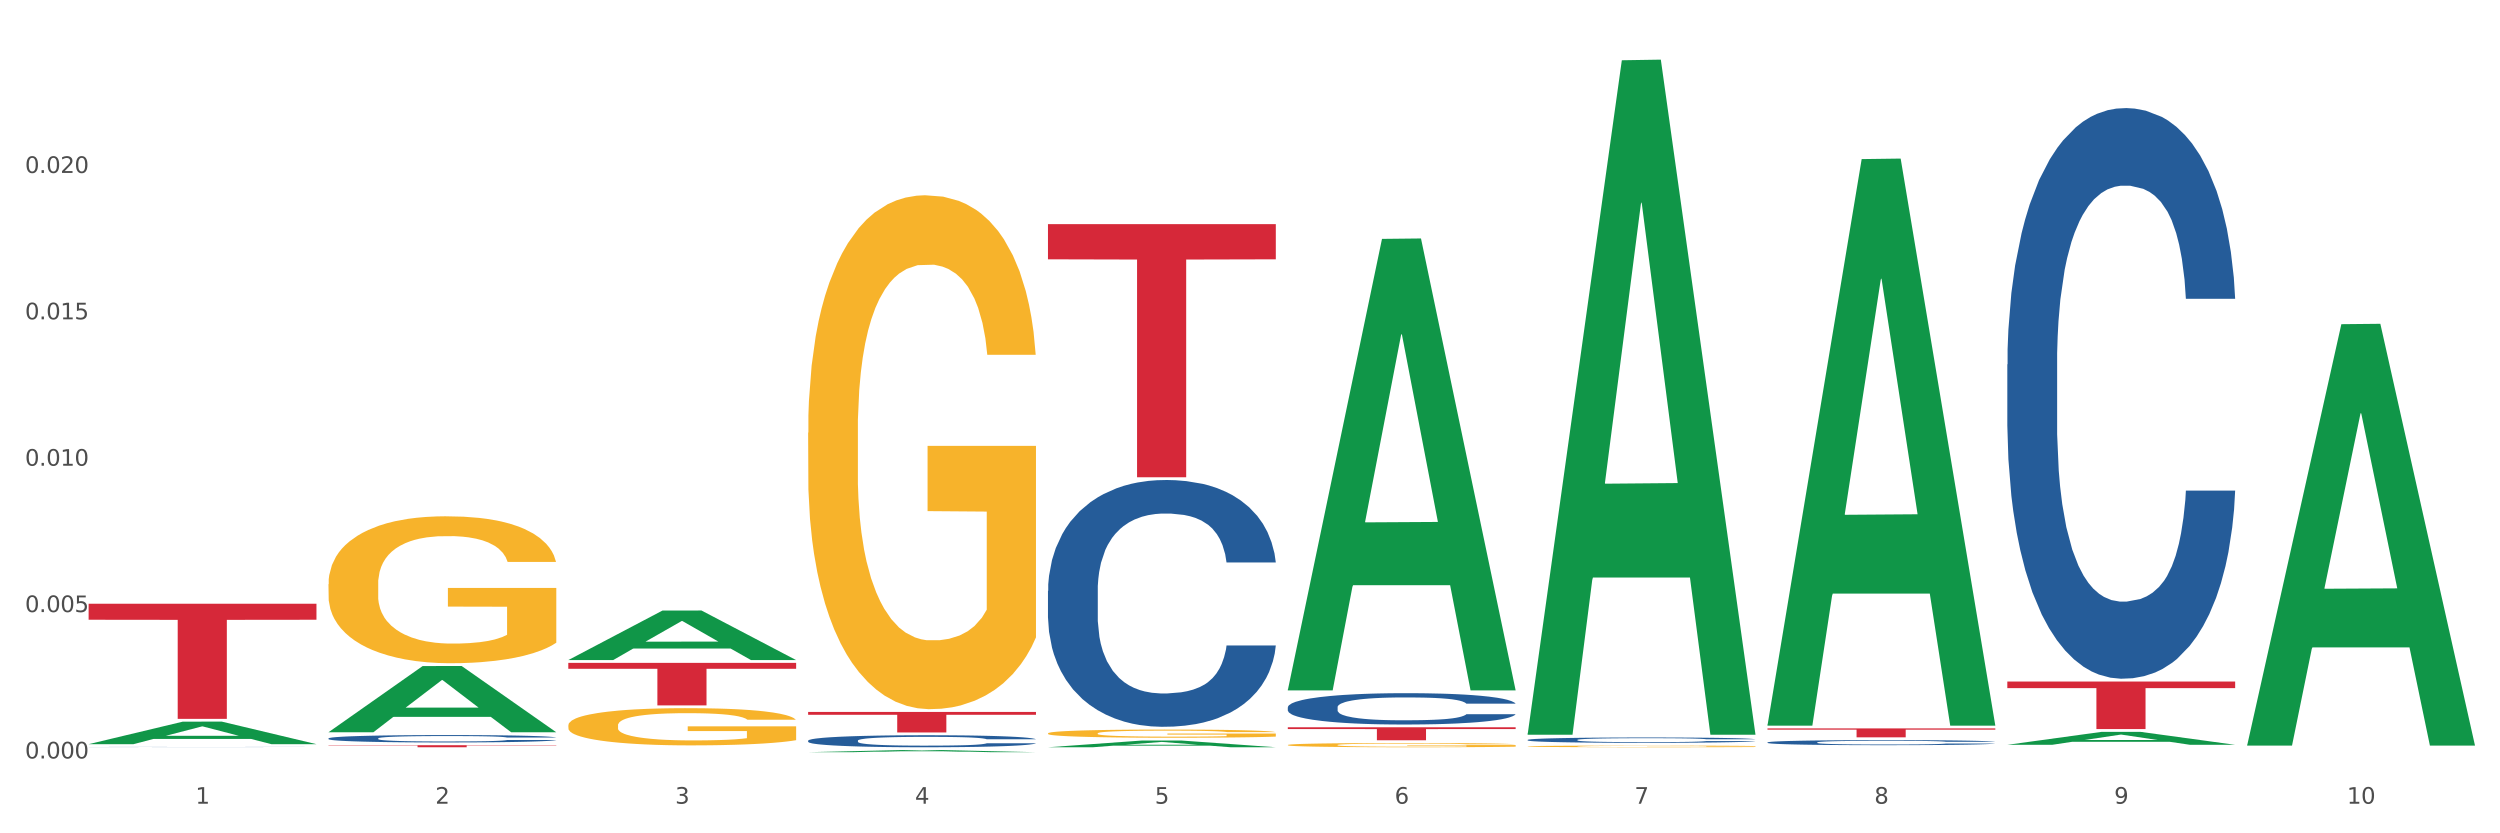 <?xml version="1.0" encoding="utf-8" standalone="no"?>
<!DOCTYPE svg PUBLIC "-//W3C//DTD SVG 1.1//EN"
  "http://www.w3.org/Graphics/SVG/1.1/DTD/svg11.dtd">
<svg xmlns:xlink="http://www.w3.org/1999/xlink" width="1080pt" height="360pt" viewBox="0 0 1080 360" xmlns="http://www.w3.org/2000/svg" version="1.1">
 <rect x="0" y="0" width="1080" height="360" fill="#333333" stroke="none"/>
 <defs>
  <style type="text/css">*{stroke-linejoin: round; stroke-linecap: butt}</style>
 </defs>
 <g id="figure_1">
  <g id="patch_1">
   <path d="M 0 360 
L 1080 360 
L 1080 0 
L 0 0 
z
" style="fill: #ffffff; stroke: #ffffff; stroke-linejoin: miter"/>
  </g>
  <g id="axes_1">
   <g id="matplotlib.axis_1">
    <g id="xtick_1">
     <g id="text_1">
      <!-- 1 -->
      <g style="fill: #4d4d4d" transform="translate(84.444 347.204) scale(0.096 -0.096)">
       <defs>
        <path id="DejaVuSans-31" d="M 794 531 
L 1825 531 
L 1825 4091 
L 703 3866 
L 703 4441 
L 1819 4666 
L 2450 4666 
L 2450 531 
L 3481 531 
L 3481 0 
L 794 0 
L 794 531 
z
" transform="scale(0.016)"/>
       </defs>
       <use xlink:href="#DejaVuSans-31"/>
      </g>
     </g>
    </g>
    <g id="xtick_2">
     <g id="text_2">
      <!-- 2 -->
      <g style="fill: #4d4d4d" transform="translate(188.053 347.204) scale(0.096 -0.096)">
       <defs>
        <path id="DejaVuSans-32" d="M 1228 531 
L 3431 531 
L 3431 0 
L 469 0 
L 469 531 
Q 828 903 1448 1529 
Q 2069 2156 2228 2338 
Q 2531 2678 2651 2914 
Q 2772 3150 2772 3378 
Q 2772 3750 2511 3984 
Q 2250 4219 1831 4219 
Q 1534 4219 1204 4116 
Q 875 4013 500 3803 
L 500 4441 
Q 881 4594 1212 4672 
Q 1544 4750 1819 4750 
Q 2544 4750 2975 4387 
Q 3406 4025 3406 3419 
Q 3406 3131 3298 2873 
Q 3191 2616 2906 2266 
Q 2828 2175 2409 1742 
Q 1991 1309 1228 531 
z
" transform="scale(0.016)"/>
       </defs>
       <use xlink:href="#DejaVuSans-32"/>
      </g>
     </g>
    </g>
    <g id="xtick_3">
     <g id="text_3">
      <!-- 3 -->
      <g style="fill: #4d4d4d" transform="translate(291.663 347.204) scale(0.096 -0.096)">
       <defs>
        <path id="DejaVuSans-33" d="M 2597 2516 
Q 3050 2419 3304 2112 
Q 3559 1806 3559 1356 
Q 3559 666 3084 287 
Q 2609 -91 1734 -91 
Q 1441 -91 1130 -33 
Q 819 25 488 141 
L 488 750 
Q 750 597 1062 519 
Q 1375 441 1716 441 
Q 2309 441 2620 675 
Q 2931 909 2931 1356 
Q 2931 1769 2642 2001 
Q 2353 2234 1838 2234 
L 1294 2234 
L 1294 2753 
L 1863 2753 
Q 2328 2753 2575 2939 
Q 2822 3125 2822 3475 
Q 2822 3834 2567 4026 
Q 2313 4219 1838 4219 
Q 1578 4219 1281 4162 
Q 984 4106 628 3988 
L 628 4550 
Q 988 4650 1302 4700 
Q 1616 4750 1894 4750 
Q 2613 4750 3031 4423 
Q 3450 4097 3450 3541 
Q 3450 3153 3228 2886 
Q 3006 2619 2597 2516 
z
" transform="scale(0.016)"/>
       </defs>
       <use xlink:href="#DejaVuSans-33"/>
      </g>
     </g>
    </g>
    <g id="xtick_4">
     <g id="text_4">
      <!-- 4 -->
      <g style="fill: #4d4d4d" transform="translate(395.273 347.204) scale(0.096 -0.096)">
       <defs>
        <path id="DejaVuSans-34" d="M 2419 4116 
L 825 1625 
L 2419 1625 
L 2419 4116 
z
M 2253 4666 
L 3047 4666 
L 3047 1625 
L 3713 1625 
L 3713 1100 
L 3047 1100 
L 3047 0 
L 2419 0 
L 2419 1100 
L 313 1100 
L 313 1709 
L 2253 4666 
z
" transform="scale(0.016)"/>
       </defs>
       <use xlink:href="#DejaVuSans-34"/>
      </g>
     </g>
    </g>
    <g id="xtick_5">
     <g id="text_5">
      <!-- 5 -->
      <g style="fill: #4d4d4d" transform="translate(498.883 347.204) scale(0.096 -0.096)">
       <defs>
        <path id="DejaVuSans-35" d="M 691 4666 
L 3169 4666 
L 3169 4134 
L 1269 4134 
L 1269 2991 
Q 1406 3038 1543 3061 
Q 1681 3084 1819 3084 
Q 2600 3084 3056 2656 
Q 3513 2228 3513 1497 
Q 3513 744 3044 326 
Q 2575 -91 1722 -91 
Q 1428 -91 1123 -41 
Q 819 9 494 109 
L 494 744 
Q 775 591 1075 516 
Q 1375 441 1709 441 
Q 2250 441 2565 725 
Q 2881 1009 2881 1497 
Q 2881 1984 2565 2268 
Q 2250 2553 1709 2553 
Q 1456 2553 1204 2497 
Q 953 2441 691 2322 
L 691 4666 
z
" transform="scale(0.016)"/>
       </defs>
       <use xlink:href="#DejaVuSans-35"/>
      </g>
     </g>
    </g>
    <g id="xtick_6">
     <g id="text_6">
      <!-- 6 -->
      <g style="fill: #4d4d4d" transform="translate(602.492 347.204) scale(0.096 -0.096)">
       <defs>
        <path id="DejaVuSans-36" d="M 2113 2584 
Q 1688 2584 1439 2293 
Q 1191 2003 1191 1497 
Q 1191 994 1439 701 
Q 1688 409 2113 409 
Q 2538 409 2786 701 
Q 3034 994 3034 1497 
Q 3034 2003 2786 2293 
Q 2538 2584 2113 2584 
z
M 3366 4563 
L 3366 3988 
Q 3128 4100 2886 4159 
Q 2644 4219 2406 4219 
Q 1781 4219 1451 3797 
Q 1122 3375 1075 2522 
Q 1259 2794 1537 2939 
Q 1816 3084 2150 3084 
Q 2853 3084 3261 2657 
Q 3669 2231 3669 1497 
Q 3669 778 3244 343 
Q 2819 -91 2113 -91 
Q 1303 -91 875 529 
Q 447 1150 447 2328 
Q 447 3434 972 4092 
Q 1497 4750 2381 4750 
Q 2619 4750 2861 4703 
Q 3103 4656 3366 4563 
z
" transform="scale(0.016)"/>
       </defs>
       <use xlink:href="#DejaVuSans-36"/>
      </g>
     </g>
    </g>
    <g id="xtick_7">
     <g id="text_7">
      <!-- 7 -->
      <g style="fill: #4d4d4d" transform="translate(706.102 347.204) scale(0.096 -0.096)">
       <defs>
        <path id="DejaVuSans-37" d="M 525 4666 
L 3525 4666 
L 3525 4397 
L 1831 0 
L 1172 0 
L 2766 4134 
L 525 4134 
L 525 4666 
z
" transform="scale(0.016)"/>
       </defs>
       <use xlink:href="#DejaVuSans-37"/>
      </g>
     </g>
    </g>
    <g id="xtick_8">
     <g id="text_8">
      <!-- 8 -->
      <g style="fill: #4d4d4d" transform="translate(809.712 347.204) scale(0.096 -0.096)">
       <defs>
        <path id="DejaVuSans-38" d="M 2034 2216 
Q 1584 2216 1326 1975 
Q 1069 1734 1069 1313 
Q 1069 891 1326 650 
Q 1584 409 2034 409 
Q 2484 409 2743 651 
Q 3003 894 3003 1313 
Q 3003 1734 2745 1975 
Q 2488 2216 2034 2216 
z
M 1403 2484 
Q 997 2584 770 2862 
Q 544 3141 544 3541 
Q 544 4100 942 4425 
Q 1341 4750 2034 4750 
Q 2731 4750 3128 4425 
Q 3525 4100 3525 3541 
Q 3525 3141 3298 2862 
Q 3072 2584 2669 2484 
Q 3125 2378 3379 2068 
Q 3634 1759 3634 1313 
Q 3634 634 3220 271 
Q 2806 -91 2034 -91 
Q 1263 -91 848 271 
Q 434 634 434 1313 
Q 434 1759 690 2068 
Q 947 2378 1403 2484 
z
M 1172 3481 
Q 1172 3119 1398 2916 
Q 1625 2713 2034 2713 
Q 2441 2713 2670 2916 
Q 2900 3119 2900 3481 
Q 2900 3844 2670 4047 
Q 2441 4250 2034 4250 
Q 1625 4250 1398 4047 
Q 1172 3844 1172 3481 
z
" transform="scale(0.016)"/>
       </defs>
       <use xlink:href="#DejaVuSans-38"/>
      </g>
     </g>
    </g>
    <g id="xtick_9">
     <g id="text_9">
      <!-- 9 -->
      <g style="fill: #4d4d4d" transform="translate(913.322 347.204) scale(0.096 -0.096)">
       <defs>
        <path id="DejaVuSans-39" d="M 703 97 
L 703 672 
Q 941 559 1184 500 
Q 1428 441 1663 441 
Q 2288 441 2617 861 
Q 2947 1281 2994 2138 
Q 2813 1869 2534 1725 
Q 2256 1581 1919 1581 
Q 1219 1581 811 2004 
Q 403 2428 403 3163 
Q 403 3881 828 4315 
Q 1253 4750 1959 4750 
Q 2769 4750 3195 4129 
Q 3622 3509 3622 2328 
Q 3622 1225 3098 567 
Q 2575 -91 1691 -91 
Q 1453 -91 1209 -44 
Q 966 3 703 97 
z
M 1959 2075 
Q 2384 2075 2632 2365 
Q 2881 2656 2881 3163 
Q 2881 3666 2632 3958 
Q 2384 4250 1959 4250 
Q 1534 4250 1286 3958 
Q 1038 3666 1038 3163 
Q 1038 2656 1286 2365 
Q 1534 2075 1959 2075 
z
" transform="scale(0.016)"/>
       </defs>
       <use xlink:href="#DejaVuSans-39"/>
      </g>
     </g>
    </g>
    <g id="xtick_10">
     <g id="text_10">
      <!-- 10 -->
      <g style="fill: #4d4d4d" transform="translate(1013.877 347.204) scale(0.096 -0.096)">
       <defs>
        <path id="DejaVuSans-30" d="M 2034 4250 
Q 1547 4250 1301 3770 
Q 1056 3291 1056 2328 
Q 1056 1369 1301 889 
Q 1547 409 2034 409 
Q 2525 409 2770 889 
Q 3016 1369 3016 2328 
Q 3016 3291 2770 3770 
Q 2525 4250 2034 4250 
z
M 2034 4750 
Q 2819 4750 3233 4129 
Q 3647 3509 3647 2328 
Q 3647 1150 3233 529 
Q 2819 -91 2034 -91 
Q 1250 -91 836 529 
Q 422 1150 422 2328 
Q 422 3509 836 4129 
Q 1250 4750 2034 4750 
z
" transform="scale(0.016)"/>
       </defs>
       <use xlink:href="#DejaVuSans-31"/>
       <use xlink:href="#DejaVuSans-30" transform="translate(63.623 0)"/>
      </g>
     </g>
    </g>
    <g id="xtick_11"/>
    <g id="xtick_12"/>
    <g id="xtick_13"/>
    <g id="xtick_14"/>
    <g id="xtick_15"/>
    <g id="xtick_16"/>
    <g id="xtick_17"/>
    <g id="xtick_18"/>
    <g id="xtick_19"/>
   </g>
   <g id="matplotlib.axis_2">
    <g id="ytick_1">
     <g id="text_11">
      <!-- 0.000 -->
      <g style="fill: #4d4d4d" transform="translate(10.8 327.658) scale(0.096 -0.096)">
       <defs>
        <path id="DejaVuSans-2e" d="M 684 794 
L 1344 794 
L 1344 0 
L 684 0 
L 684 794 
z
" transform="scale(0.016)"/>
       </defs>
       <use xlink:href="#DejaVuSans-30"/>
       <use xlink:href="#DejaVuSans-2e" transform="translate(63.623 0)"/>
       <use xlink:href="#DejaVuSans-30" transform="translate(95.41 0)"/>
       <use xlink:href="#DejaVuSans-30" transform="translate(159.033 0)"/>
       <use xlink:href="#DejaVuSans-30" transform="translate(222.656 0)"/>
      </g>
     </g>
    </g>
    <g id="ytick_2">
     <g id="text_12">
      <!-- 0.005 -->
      <g style="fill: #4d4d4d" transform="translate(10.8 264.423) scale(0.096 -0.096)">
       <use xlink:href="#DejaVuSans-30"/>
       <use xlink:href="#DejaVuSans-2e" transform="translate(63.623 0)"/>
       <use xlink:href="#DejaVuSans-30" transform="translate(95.41 0)"/>
       <use xlink:href="#DejaVuSans-30" transform="translate(159.033 0)"/>
       <use xlink:href="#DejaVuSans-35" transform="translate(222.656 0)"/>
      </g>
     </g>
    </g>
    <g id="ytick_3">
     <g id="text_13">
      <!-- 0.010 -->
      <g style="fill: #4d4d4d" transform="translate(10.8 201.188) scale(0.096 -0.096)">
       <use xlink:href="#DejaVuSans-30"/>
       <use xlink:href="#DejaVuSans-2e" transform="translate(63.623 0)"/>
       <use xlink:href="#DejaVuSans-30" transform="translate(95.41 0)"/>
       <use xlink:href="#DejaVuSans-31" transform="translate(159.033 0)"/>
       <use xlink:href="#DejaVuSans-30" transform="translate(222.656 0)"/>
      </g>
     </g>
    </g>
    <g id="ytick_4">
     <g id="text_14">
      <!-- 0.015 -->
      <g style="fill: #4d4d4d" transform="translate(10.8 137.953) scale(0.096 -0.096)">
       <use xlink:href="#DejaVuSans-30"/>
       <use xlink:href="#DejaVuSans-2e" transform="translate(63.623 0)"/>
       <use xlink:href="#DejaVuSans-30" transform="translate(95.41 0)"/>
       <use xlink:href="#DejaVuSans-31" transform="translate(159.033 0)"/>
       <use xlink:href="#DejaVuSans-35" transform="translate(222.656 0)"/>
      </g>
     </g>
    </g>
    <g id="ytick_5">
     <g id="text_15">
      <!-- 0.020 -->
      <g style="fill: #4d4d4d" transform="translate(10.8 74.718) scale(0.096 -0.096)">
       <use xlink:href="#DejaVuSans-30"/>
       <use xlink:href="#DejaVuSans-2e" transform="translate(63.623 0)"/>
       <use xlink:href="#DejaVuSans-30" transform="translate(95.41 0)"/>
       <use xlink:href="#DejaVuSans-32" transform="translate(159.033 0)"/>
       <use xlink:href="#DejaVuSans-30" transform="translate(222.656 0)"/>
      </g>
     </g>
    </g>
    <g id="ytick_6"/>
    <g id="ytick_7"/>
    <g id="ytick_8"/>
    <g id="ytick_9"/>
    <g id="ytick_10"/>
   </g>
   <g id="PolyCollection_1">
    <path d="M 38.283 321.465 
L 38.384 321.456 
L 78.974 311.75 
L 95.818 311.741 
L 136.712 321.483 
L 117.229 321.483 
L 108.401 319.215 
L 66.493 319.215 
L 66.188 319.251 
L 57.664 321.483 
L 38.283 321.483 
L 38.283 321.465 
L 71.769 317.861 
L 103.125 317.852 
L 87.599 313.818 
L 87.396 313.799 
L 87.193 313.827 
L 71.668 317.852 
L 71.769 317.861 
L 38.283 321.465 
z
" clip-path="url(#p738b606f5e)" style="fill: #109648"/>
    <path d="M 556.332 321.832 
L 556.448 321.83 
L 556.448 321.77 
L 556.68 321.718 
L 557.842 321.593 
L 559.586 321.489 
L 560.864 321.434 
L 562.142 321.388 
L 563.653 321.343 
L 565.512 321.296 
L 568.882 321.228 
L 570.974 321.192 
L 573.531 321.156 
L 578.179 321.102 
L 581.549 321.072 
L 585.035 321.047 
L 590.73 321.017 
L 594.448 321.003 
L 598.4 320.993 
L 603.164 320.986 
L 606.767 320.985 
L 614.669 320.99 
L 621.409 321.005 
L 624.663 321.017 
L 628.846 321.037 
L 631.054 321.05 
L 634.657 321.077 
L 638.375 321.112 
L 640.932 321.142 
L 644.767 321.199 
L 647.672 321.256 
L 650.345 321.326 
L 651.74 321.375 
L 652.785 321.42 
L 653.715 321.472 
L 654.645 321.554 
L 633.727 321.554 
L 632.914 321.495 
L 631.635 321.44 
L 629.776 321.387 
L 628.149 321.353 
L 625.36 321.311 
L 622.803 321.284 
L 620.131 321.264 
L 616.877 321.248 
L 614.32 321.239 
L 610.718 321.233 
L 603.629 321.234 
L 598.864 321.248 
L 595.61 321.264 
L 593.519 321.279 
L 591.659 321.296 
L 589.568 321.32 
L 587.127 321.355 
L 585.384 321.387 
L 583.641 321.427 
L 582.246 321.467 
L 580.968 321.514 
L 579.922 321.564 
L 579.109 321.616 
L 578.412 321.68 
L 577.83 321.785 
L 577.83 322.014 
L 578.063 322.066 
L 578.644 322.135 
L 579.341 322.187 
L 580.503 322.249 
L 581.549 322.291 
L 583.525 322.351 
L 585.733 322.401 
L 587.476 322.433 
L 589.219 322.46 
L 592.24 322.497 
L 595.61 322.527 
L 598.516 322.545 
L 602.467 322.562 
L 605.14 322.569 
L 607.464 322.572 
L 613.158 322.572 
L 617.225 322.567 
L 621.758 322.555 
L 625.244 322.54 
L 628.149 322.522 
L 631.403 322.492 
L 633.495 322.463 
L 633.495 322.113 
L 607.929 322.112 
L 607.929 321.879 
L 654.761 321.879 
L 654.761 322.562 
L 652.785 322.597 
L 650.577 322.629 
L 648.253 322.657 
L 644.767 322.692 
L 640.583 322.726 
L 636.865 322.749 
L 632.914 322.77 
L 628.265 322.788 
L 622.222 322.805 
L 618.504 322.811 
L 613.855 322.816 
L 608.394 322.818 
L 603.629 322.815 
L 598.981 322.806 
L 594.1 322.791 
L 589.335 322.77 
L 585.733 322.748 
L 582.13 322.721 
L 578.295 322.686 
L 575.274 322.652 
L 572.95 322.622 
L 570.393 322.584 
L 567.604 322.533 
L 565.512 322.488 
L 563.653 322.441 
L 561.677 322.381 
L 560.283 322.329 
L 558.888 322.264 
L 558.075 322.215 
L 557.145 322.14 
L 556.448 322.035 
L 556.332 321.832 
z
" clip-path="url(#p738b606f5e)" style="fill: #f7b32b"/>
    <path d="M 659.941 322.427 
L 660.058 322.427 
L 660.058 322.403 
L 660.29 322.383 
L 661.452 322.333 
L 663.195 322.293 
L 664.474 322.271 
L 665.752 322.253 
L 667.263 322.235 
L 669.122 322.217 
L 672.492 322.19 
L 674.584 322.176 
L 677.14 322.162 
L 681.789 322.141 
L 685.159 322.129 
L 688.645 322.119 
L 694.339 322.107 
L 698.058 322.102 
L 702.009 322.098 
L 706.774 322.095 
L 710.376 322.095 
L 718.279 322.097 
L 725.019 322.102 
L 728.273 322.107 
L 732.456 322.115 
L 734.664 322.12 
L 738.267 322.131 
L 741.985 322.145 
L 744.542 322.156 
L 748.377 322.179 
L 751.282 322.201 
L 753.955 322.229 
L 755.349 322.248 
L 756.395 322.266 
L 757.325 322.286 
L 758.255 322.318 
L 737.337 322.318 
L 736.523 322.295 
L 735.245 322.273 
L 733.386 322.252 
L 731.759 322.239 
L 728.97 322.223 
L 726.413 322.212 
L 723.74 322.204 
L 720.487 322.198 
L 717.93 322.195 
L 714.327 322.192 
L 707.239 322.193 
L 702.474 322.198 
L 699.22 322.204 
L 697.128 322.21 
L 695.269 322.217 
L 693.177 322.226 
L 690.737 322.24 
L 688.994 322.252 
L 687.251 322.268 
L 685.856 322.284 
L 684.578 322.302 
L 683.532 322.322 
L 682.719 322.343 
L 682.021 322.367 
L 681.44 322.409 
L 681.44 322.499 
L 681.673 322.519 
L 682.254 322.546 
L 682.951 322.567 
L 684.113 322.591 
L 685.159 322.608 
L 687.134 322.631 
L 689.342 322.651 
L 691.086 322.663 
L 692.829 322.674 
L 695.85 322.688 
L 699.22 322.7 
L 702.125 322.707 
L 706.077 322.714 
L 708.749 322.717 
L 711.074 322.718 
L 716.768 322.718 
L 720.835 322.716 
L 725.367 322.711 
L 728.854 322.705 
L 731.759 322.698 
L 735.013 322.686 
L 737.104 322.675 
L 737.104 322.538 
L 711.538 322.537 
L 711.538 322.446 
L 758.371 322.446 
L 758.371 322.714 
L 756.395 322.728 
L 754.187 322.74 
L 751.863 322.752 
L 748.377 322.765 
L 744.193 322.778 
L 740.475 322.788 
L 736.523 322.796 
L 731.875 322.803 
L 725.832 322.809 
L 722.113 322.812 
L 717.465 322.814 
L 712.003 322.815 
L 707.239 322.813 
L 702.59 322.81 
L 697.71 322.804 
L 692.945 322.796 
L 689.342 322.787 
L 685.74 322.777 
L 681.905 322.763 
L 678.884 322.75 
L 676.559 322.738 
L 674.003 322.723 
L 671.214 322.703 
L 669.122 322.685 
L 667.263 322.667 
L 665.287 322.643 
L 663.893 322.623 
L 662.498 322.597 
L 661.685 322.578 
L 660.755 322.548 
L 660.058 322.507 
L 659.941 322.427 
z
" clip-path="url(#p738b606f5e)" style="fill: #f7b32b"/>
    <path d="M 763.551 314.675 
L 861.981 314.675 
L 861.981 315.212 
L 823.262 315.215 
L 823.262 318.536 
L 802.037 318.536 
L 802.037 315.215 
L 763.551 315.212 
L 763.551 314.679 
L 763.551 314.675 
z
" clip-path="url(#p738b606f5e)" style="fill: #d62839"/>
    <path d="M 141.893 252.369 
L 142.009 252.311 
L 142.009 250.224 
L 142.241 248.427 
L 143.403 244.079 
L 145.147 240.484 
L 146.425 238.571 
L 147.703 237.006 
L 149.214 235.44 
L 151.073 233.817 
L 154.443 231.44 
L 156.535 230.223 
L 159.092 228.947 
L 163.74 227.092 
L 167.11 226.049 
L 170.596 225.179 
L 176.291 224.135 
L 180.009 223.672 
L 183.961 223.324 
L 188.725 223.092 
L 192.328 223.034 
L 200.23 223.208 
L 206.97 223.73 
L 210.224 224.135 
L 214.407 224.831 
L 216.615 225.295 
L 220.218 226.222 
L 223.937 227.44 
L 226.493 228.483 
L 230.328 230.455 
L 233.233 232.426 
L 235.906 234.861 
L 237.301 236.542 
L 238.346 238.107 
L 239.276 239.904 
L 240.206 242.745 
L 219.288 242.745 
L 218.475 240.716 
L 217.196 238.803 
L 215.337 236.948 
L 213.71 235.788 
L 210.921 234.339 
L 208.364 233.411 
L 205.692 232.716 
L 202.438 232.136 
L 199.881 231.846 
L 196.279 231.614 
L 189.19 231.672 
L 184.425 232.136 
L 181.171 232.716 
L 179.08 233.237 
L 177.22 233.817 
L 175.129 234.629 
L 172.688 235.846 
L 170.945 236.948 
L 169.202 238.339 
L 167.807 239.73 
L 166.529 241.354 
L 165.483 243.093 
L 164.67 244.89 
L 163.973 247.093 
L 163.391 250.746 
L 163.391 258.688 
L 163.624 260.485 
L 164.205 262.862 
L 164.902 264.659 
L 166.064 266.805 
L 167.11 268.254 
L 169.086 270.341 
L 171.294 272.08 
L 173.037 273.182 
L 174.78 274.109 
L 177.801 275.385 
L 181.171 276.428 
L 184.077 277.066 
L 188.028 277.646 
L 190.701 277.878 
L 193.025 277.994 
L 198.719 277.994 
L 202.786 277.82 
L 207.319 277.414 
L 210.805 276.892 
L 213.71 276.254 
L 216.964 275.211 
L 219.056 274.225 
L 219.056 262.109 
L 193.49 262.051 
L 193.49 253.992 
L 240.322 253.992 
L 240.322 277.646 
L 238.346 278.863 
L 236.138 279.965 
L 233.814 280.95 
L 230.328 282.168 
L 226.144 283.327 
L 222.426 284.139 
L 218.475 284.835 
L 213.826 285.472 
L 207.783 286.052 
L 204.065 286.284 
L 199.416 286.458 
L 193.955 286.516 
L 189.19 286.4 
L 184.542 286.11 
L 179.661 285.588 
L 174.896 284.835 
L 171.294 284.081 
L 167.691 283.153 
L 163.856 281.936 
L 160.835 280.776 
L 158.511 279.733 
L 155.954 278.399 
L 153.165 276.66 
L 151.073 275.095 
L 149.214 273.472 
L 147.238 271.385 
L 145.844 269.587 
L 144.449 267.326 
L 143.636 265.645 
L 142.706 263.036 
L 142.009 259.384 
L 141.893 252.369 
z
" clip-path="url(#p738b606f5e)" style="fill: #f7b32b"/>
    <path d="M 867.161 157.455 
L 867.277 157.23 
L 867.277 150.926 
L 867.626 142.371 
L 868.906 126.61 
L 870.535 114.678 
L 873.327 100.719 
L 874.84 94.865 
L 876.818 88.336 
L 880.89 77.754 
L 885.544 68.748 
L 888.801 63.795 
L 891.245 60.643 
L 896.713 55.014 
L 899.854 52.537 
L 903.112 50.511 
L 905.904 49.16 
L 910.558 47.584 
L 914.281 46.909 
L 918.586 46.684 
L 922.193 46.909 
L 926.963 47.809 
L 933.944 50.511 
L 936.62 52.087 
L 940.227 54.789 
L 943.95 58.391 
L 946.975 61.994 
L 950.465 67.172 
L 954.072 73.926 
L 957.562 82.482 
L 960.006 90.362 
L 961.984 98.692 
L 963.729 108.824 
L 965.009 119.856 
L 965.59 129.087 
L 944.299 129.087 
L 943.717 120.757 
L 942.554 111.751 
L 941.39 105.672 
L 940.11 100.719 
L 938.132 95.09 
L 936.387 91.488 
L 933.479 87.21 
L 930.803 84.508 
L 928.592 82.932 
L 925.916 81.581 
L 920.215 80.23 
L 916.143 80.23 
L 913.583 80.681 
L 910.442 81.806 
L 907.766 83.382 
L 904.625 86.084 
L 902.181 89.011 
L 899.738 92.839 
L 898.342 95.54 
L 896.248 100.494 
L 894.851 104.546 
L 892.99 111.526 
L 891.943 116.479 
L 890.081 129.312 
L 889.267 138.768 
L 888.918 145.298 
L 888.685 152.502 
L 888.685 187.625 
L 889.383 203.385 
L 889.965 210.14 
L 890.896 217.795 
L 892.641 227.701 
L 895.201 237.382 
L 897.877 244.362 
L 900.087 248.64 
L 902.181 251.792 
L 904.276 254.268 
L 906.835 256.52 
L 908.929 257.871 
L 912.071 259.221 
L 915.794 259.897 
L 918.703 259.897 
L 924.636 258.771 
L 927.312 257.645 
L 929.872 256.069 
L 932.664 253.593 
L 934.875 250.891 
L 936.155 248.865 
L 938.249 244.587 
L 939.878 240.084 
L 941.274 234.906 
L 942.205 230.403 
L 943.252 223.648 
L 944.066 215.993 
L 944.299 211.941 
L 965.59 211.941 
L 965.125 220.046 
L 964.31 227.926 
L 962.682 238.508 
L 961.402 244.587 
L 959.424 252.017 
L 957.33 258.321 
L 954.421 265.3 
L 951.745 270.479 
L 948.953 274.982 
L 945.928 279.034 
L 940.459 284.663 
L 938.481 286.239 
L 934.293 288.941 
L 931.035 290.517 
L 926.265 292.093 
L 921.379 292.993 
L 916.259 293.218 
L 911.722 292.768 
L 906.719 291.417 
L 903.577 290.066 
L 900.087 288.04 
L 896.015 284.888 
L 892.176 281.061 
L 888.569 276.558 
L 885.195 271.379 
L 882.053 265.525 
L 877.981 255.844 
L 874.956 246.388 
L 872.746 237.607 
L 871.233 230.178 
L 869.721 220.721 
L 868.906 214.192 
L 867.626 198.432 
L 867.161 183.798 
L 867.161 157.455 
z
" clip-path="url(#p738b606f5e)" style="fill: #255c99"/>
    <path d="M 763.551 320.712 
L 763.668 320.71 
L 763.668 320.654 
L 764.017 320.578 
L 765.296 320.438 
L 766.925 320.332 
L 769.718 320.208 
L 771.23 320.157 
L 773.208 320.099 
L 777.28 320.005 
L 781.934 319.925 
L 785.192 319.881 
L 787.635 319.853 
L 793.103 319.803 
L 796.245 319.781 
L 799.502 319.763 
L 802.295 319.751 
L 806.949 319.737 
L 810.672 319.731 
L 814.976 319.729 
L 818.583 319.731 
L 823.353 319.739 
L 830.334 319.763 
L 833.01 319.777 
L 836.617 319.801 
L 840.34 319.833 
L 843.365 319.865 
L 846.855 319.911 
L 850.462 319.971 
L 853.953 320.047 
L 856.396 320.117 
L 858.374 320.19 
L 860.119 320.28 
L 861.399 320.378 
L 861.981 320.46 
L 840.689 320.46 
L 840.107 320.386 
L 838.944 320.306 
L 837.78 320.252 
L 836.501 320.208 
L 834.523 320.159 
L 832.777 320.127 
L 829.869 320.089 
L 827.193 320.065 
L 824.982 320.051 
L 822.306 320.039 
L 816.605 320.027 
L 812.533 320.027 
L 809.974 320.031 
L 806.832 320.041 
L 804.156 320.055 
L 801.015 320.079 
L 798.572 320.105 
L 796.128 320.139 
L 794.732 320.163 
L 792.638 320.206 
L 791.242 320.242 
L 789.38 320.304 
L 788.333 320.348 
L 786.472 320.462 
L 785.657 320.546 
L 785.308 320.604 
L 785.075 320.668 
L 785.075 320.98 
L 785.773 321.12 
L 786.355 321.18 
L 787.286 321.248 
L 789.031 321.335 
L 791.591 321.421 
L 794.267 321.483 
L 796.477 321.521 
L 798.572 321.549 
L 800.666 321.571 
L 803.225 321.591 
L 805.32 321.603 
L 808.461 321.615 
L 812.184 321.621 
L 815.093 321.621 
L 821.026 321.611 
L 823.702 321.601 
L 826.262 321.587 
L 829.054 321.565 
L 831.265 321.541 
L 832.545 321.523 
L 834.639 321.485 
L 836.268 321.445 
L 837.664 321.399 
L 838.595 321.359 
L 839.642 321.299 
L 840.456 321.232 
L 840.689 321.196 
L 861.981 321.196 
L 861.515 321.267 
L 860.701 321.337 
L 859.072 321.431 
L 857.792 321.485 
L 855.814 321.551 
L 853.72 321.607 
L 850.811 321.669 
L 848.135 321.715 
L 845.343 321.755 
L 842.318 321.791 
L 836.85 321.841 
L 834.872 321.855 
L 830.683 321.879 
L 827.426 321.893 
L 822.655 321.907 
L 817.769 321.915 
L 812.65 321.917 
L 808.112 321.913 
L 803.109 321.901 
L 799.968 321.889 
L 796.477 321.871 
L 792.405 321.843 
L 788.566 321.809 
L 784.959 321.769 
L 781.585 321.723 
L 778.444 321.671 
L 774.371 321.585 
L 771.346 321.501 
L 769.136 321.423 
L 767.623 321.357 
L 766.111 321.273 
L 765.296 321.216 
L 764.017 321.076 
L 763.551 320.946 
L 763.551 320.712 
z
" clip-path="url(#p738b606f5e)" style="fill: #255c99"/>
    <path d="M 659.941 319.629 
L 660.058 319.626 
L 660.058 319.567 
L 660.407 319.487 
L 661.687 319.339 
L 663.316 319.227 
L 666.108 319.097 
L 667.62 319.042 
L 669.598 318.98 
L 673.67 318.881 
L 678.324 318.797 
L 681.582 318.75 
L 684.025 318.721 
L 689.494 318.668 
L 692.635 318.645 
L 695.893 318.626 
L 698.685 318.613 
L 703.339 318.598 
L 707.062 318.592 
L 711.367 318.59 
L 714.973 318.592 
L 719.744 318.6 
L 726.724 318.626 
L 729.4 318.641 
L 733.007 318.666 
L 736.73 318.7 
L 739.755 318.733 
L 743.246 318.782 
L 746.852 318.845 
L 750.343 318.926 
L 752.786 318.999 
L 754.764 319.078 
L 756.509 319.173 
L 757.789 319.276 
L 758.371 319.363 
L 737.079 319.363 
L 736.498 319.284 
L 735.334 319.2 
L 734.171 319.143 
L 732.891 319.097 
L 730.913 319.044 
L 729.168 319.01 
L 726.259 318.97 
L 723.583 318.945 
L 721.373 318.93 
L 718.697 318.917 
L 712.996 318.904 
L 708.923 318.904 
L 706.364 318.909 
L 703.222 318.919 
L 700.546 318.934 
L 697.405 318.959 
L 694.962 318.987 
L 692.519 319.023 
L 691.122 319.048 
L 689.028 319.094 
L 687.632 319.132 
L 685.77 319.198 
L 684.723 319.244 
L 682.862 319.365 
L 682.047 319.453 
L 681.698 319.515 
L 681.466 319.582 
L 681.466 319.911 
L 682.164 320.059 
L 682.745 320.123 
L 683.676 320.194 
L 685.421 320.287 
L 687.981 320.378 
L 690.657 320.443 
L 692.868 320.484 
L 694.962 320.513 
L 697.056 320.536 
L 699.616 320.557 
L 701.71 320.57 
L 704.851 320.583 
L 708.574 320.589 
L 711.483 320.589 
L 717.417 320.579 
L 720.093 320.568 
L 722.652 320.553 
L 725.445 320.53 
L 727.655 320.505 
L 728.935 320.486 
L 731.029 320.446 
L 732.658 320.403 
L 734.054 320.355 
L 734.985 320.313 
L 736.032 320.249 
L 736.847 320.177 
L 737.079 320.139 
L 758.371 320.139 
L 757.905 320.215 
L 757.091 320.289 
L 755.462 320.389 
L 754.182 320.446 
L 752.204 320.515 
L 750.11 320.574 
L 747.201 320.64 
L 744.526 320.688 
L 741.733 320.731 
L 738.708 320.769 
L 733.24 320.821 
L 731.262 320.836 
L 727.074 320.861 
L 723.816 320.876 
L 719.046 320.891 
L 714.159 320.899 
L 709.04 320.902 
L 704.502 320.897 
L 699.499 320.885 
L 696.358 320.872 
L 692.868 320.853 
L 688.795 320.823 
L 684.956 320.788 
L 681.349 320.745 
L 677.975 320.697 
L 674.834 320.642 
L 670.762 320.551 
L 667.737 320.462 
L 665.526 320.38 
L 664.014 320.31 
L 662.501 320.222 
L 661.687 320.161 
L 660.407 320.013 
L 659.941 319.876 
L 659.941 319.629 
z
" clip-path="url(#p738b606f5e)" style="fill: #255c99"/>
    <path d="M 556.332 305.536 
L 556.448 305.523 
L 556.448 305.177 
L 556.797 304.707 
L 558.077 303.841 
L 559.706 303.186 
L 562.498 302.419 
L 564.011 302.097 
L 565.989 301.738 
L 570.061 301.157 
L 574.715 300.662 
L 577.972 300.39 
L 580.415 300.217 
L 585.884 299.908 
L 589.025 299.772 
L 592.283 299.66 
L 595.075 299.586 
L 599.729 299.499 
L 603.452 299.462 
L 607.757 299.45 
L 611.364 299.462 
L 616.134 299.512 
L 623.115 299.66 
L 625.791 299.747 
L 629.397 299.895 
L 633.121 300.093 
L 636.146 300.291 
L 639.636 300.576 
L 643.243 300.947 
L 646.733 301.417 
L 649.176 301.85 
L 651.154 302.307 
L 652.899 302.864 
L 654.179 303.47 
L 654.761 303.977 
L 633.47 303.977 
L 632.888 303.52 
L 631.724 303.025 
L 630.561 302.691 
L 629.281 302.419 
L 627.303 302.109 
L 625.558 301.912 
L 622.649 301.676 
L 619.973 301.528 
L 617.763 301.441 
L 615.087 301.367 
L 609.386 301.293 
L 605.314 301.293 
L 602.754 301.318 
L 599.613 301.38 
L 596.937 301.466 
L 593.795 301.615 
L 591.352 301.775 
L 588.909 301.986 
L 587.513 302.134 
L 585.418 302.406 
L 584.022 302.629 
L 582.161 303.012 
L 581.114 303.285 
L 579.252 303.99 
L 578.438 304.509 
L 578.089 304.868 
L 577.856 305.264 
L 577.856 307.193 
L 578.554 308.059 
L 579.136 308.43 
L 580.066 308.851 
L 581.812 309.395 
L 584.371 309.927 
L 587.047 310.31 
L 589.258 310.546 
L 591.352 310.719 
L 593.446 310.855 
L 596.006 310.978 
L 598.1 311.053 
L 601.242 311.127 
L 604.965 311.164 
L 607.873 311.164 
L 613.807 311.102 
L 616.483 311.04 
L 619.043 310.954 
L 621.835 310.818 
L 624.045 310.669 
L 625.325 310.558 
L 627.42 310.323 
L 629.048 310.075 
L 630.445 309.791 
L 631.375 309.544 
L 632.422 309.172 
L 633.237 308.752 
L 633.47 308.529 
L 654.761 308.529 
L 654.296 308.975 
L 653.481 309.408 
L 651.852 309.989 
L 650.573 310.323 
L 648.595 310.731 
L 646.5 311.077 
L 643.592 311.461 
L 640.916 311.745 
L 638.123 311.993 
L 635.098 312.215 
L 629.63 312.525 
L 627.652 312.611 
L 623.464 312.76 
L 620.206 312.846 
L 615.436 312.933 
L 610.549 312.982 
L 605.43 312.995 
L 600.893 312.97 
L 595.89 312.896 
L 592.748 312.822 
L 589.258 312.71 
L 585.186 312.537 
L 581.346 312.327 
L 577.74 312.079 
L 574.365 311.795 
L 571.224 311.473 
L 567.152 310.941 
L 564.127 310.422 
L 561.916 309.939 
L 560.404 309.531 
L 558.891 309.012 
L 558.077 308.653 
L 556.797 307.787 
L 556.332 306.983 
L 556.332 305.536 
z
" clip-path="url(#p738b606f5e)" style="fill: #255c99"/>
    <path d="M 452.722 316.806 
L 452.838 316.802 
L 452.838 316.686 
L 453.071 316.586 
L 454.233 316.344 
L 455.976 316.144 
L 457.254 316.037 
L 458.532 315.95 
L 460.043 315.863 
L 461.903 315.773 
L 465.273 315.64 
L 467.364 315.573 
L 469.921 315.502 
L 474.569 315.398 
L 477.939 315.34 
L 481.426 315.292 
L 487.12 315.234 
L 490.839 315.208 
L 494.79 315.188 
L 499.554 315.175 
L 503.157 315.172 
L 511.059 315.182 
L 517.799 315.211 
L 521.053 315.234 
L 525.237 315.272 
L 527.445 315.298 
L 531.047 315.35 
L 534.766 315.418 
L 537.322 315.476 
L 541.157 315.585 
L 544.062 315.695 
L 546.735 315.831 
L 548.13 315.924 
L 549.176 316.012 
L 550.105 316.112 
L 551.035 316.27 
L 530.117 316.27 
L 529.304 316.157 
L 528.026 316.05 
L 526.166 315.947 
L 524.539 315.882 
L 521.75 315.802 
L 519.194 315.75 
L 516.521 315.711 
L 513.267 315.679 
L 510.71 315.663 
L 507.108 315.65 
L 500.019 315.653 
L 495.255 315.679 
L 492.001 315.711 
L 489.909 315.74 
L 488.05 315.773 
L 485.958 315.818 
L 483.517 315.886 
L 481.774 315.947 
L 480.031 316.024 
L 478.637 316.102 
L 477.358 316.192 
L 476.312 316.289 
L 475.499 316.389 
L 474.802 316.512 
L 474.221 316.715 
L 474.221 317.158 
L 474.453 317.258 
L 475.034 317.39 
L 475.731 317.49 
L 476.894 317.609 
L 477.939 317.69 
L 479.915 317.806 
L 482.123 317.903 
L 483.866 317.965 
L 485.609 318.016 
L 488.631 318.087 
L 492.001 318.145 
L 494.906 318.181 
L 498.857 318.213 
L 501.53 318.226 
L 503.854 318.233 
L 509.548 318.233 
L 513.616 318.223 
L 518.148 318.2 
L 521.634 318.171 
L 524.539 318.136 
L 527.793 318.078 
L 529.885 318.023 
L 529.885 317.348 
L 504.319 317.345 
L 504.319 316.896 
L 551.151 316.896 
L 551.151 318.213 
L 549.176 318.281 
L 546.968 318.342 
L 544.644 318.397 
L 541.157 318.465 
L 536.974 318.529 
L 533.255 318.575 
L 529.304 318.613 
L 524.656 318.649 
L 518.613 318.681 
L 514.894 318.694 
L 510.246 318.704 
L 504.784 318.707 
L 500.019 318.701 
L 495.371 318.684 
L 490.49 318.655 
L 485.725 318.613 
L 482.123 318.571 
L 478.52 318.52 
L 474.686 318.452 
L 471.664 318.387 
L 469.34 318.329 
L 466.783 318.255 
L 463.994 318.158 
L 461.903 318.071 
L 460.043 317.981 
L 458.068 317.864 
L 456.673 317.764 
L 455.279 317.639 
L 454.465 317.545 
L 453.535 317.4 
L 452.838 317.196 
L 452.722 316.806 
z
" clip-path="url(#p738b606f5e)" style="fill: #f7b32b"/>
    <path d="M 452.722 255.265 
L 452.838 255.168 
L 452.838 252.441 
L 453.187 248.741 
L 454.467 241.925 
L 456.096 236.765 
L 458.888 230.728 
L 460.401 228.196 
L 462.379 225.372 
L 466.451 220.796 
L 471.105 216.901 
L 474.362 214.759 
L 476.806 213.396 
L 482.274 210.961 
L 485.415 209.89 
L 488.673 209.014 
L 491.465 208.43 
L 496.119 207.748 
L 499.842 207.456 
L 504.147 207.359 
L 507.754 207.456 
L 512.524 207.846 
L 519.505 209.014 
L 522.181 209.696 
L 525.788 210.864 
L 529.511 212.422 
L 532.536 213.98 
L 536.026 216.219 
L 539.633 219.14 
L 543.123 222.841 
L 545.567 226.249 
L 547.545 229.851 
L 549.29 234.233 
L 550.57 239.004 
L 551.151 242.996 
L 529.86 242.996 
L 529.278 239.394 
L 528.115 235.499 
L 526.951 232.87 
L 525.671 230.728 
L 523.693 228.293 
L 521.948 226.735 
L 519.04 224.885 
L 516.364 223.717 
L 514.153 223.035 
L 511.477 222.451 
L 505.776 221.867 
L 501.704 221.867 
L 499.144 222.062 
L 496.003 222.548 
L 493.327 223.23 
L 490.186 224.399 
L 487.742 225.664 
L 485.299 227.32 
L 483.903 228.488 
L 481.809 230.63 
L 480.412 232.383 
L 478.551 235.401 
L 477.504 237.544 
L 475.642 243.094 
L 474.828 247.183 
L 474.479 250.007 
L 474.246 253.123 
L 474.246 268.313 
L 474.944 275.128 
L 475.526 278.05 
L 476.457 281.36 
L 478.202 285.644 
L 480.762 289.831 
L 483.438 292.85 
L 485.648 294.7 
L 487.742 296.063 
L 489.837 297.134 
L 492.396 298.108 
L 494.49 298.692 
L 497.632 299.276 
L 501.355 299.568 
L 504.264 299.568 
L 510.197 299.082 
L 512.873 298.595 
L 515.433 297.913 
L 518.225 296.842 
L 520.436 295.674 
L 521.716 294.797 
L 523.81 292.947 
L 525.439 291 
L 526.835 288.76 
L 527.766 286.813 
L 528.813 283.892 
L 529.627 280.581 
L 529.86 278.829 
L 551.151 278.829 
L 550.686 282.334 
L 549.871 285.742 
L 548.243 290.318 
L 546.963 292.947 
L 544.985 296.16 
L 542.891 298.887 
L 539.982 301.905 
L 537.306 304.145 
L 534.514 306.092 
L 531.489 307.845 
L 526.02 310.279 
L 524.042 310.961 
L 519.854 312.129 
L 516.596 312.811 
L 511.826 313.492 
L 506.94 313.882 
L 501.82 313.979 
L 497.283 313.785 
L 492.28 313.2 
L 489.138 312.616 
L 485.648 311.74 
L 481.576 310.377 
L 477.737 308.721 
L 474.13 306.774 
L 470.756 304.534 
L 467.614 302.003 
L 463.542 297.816 
L 460.517 293.726 
L 458.307 289.929 
L 456.794 286.716 
L 455.282 282.626 
L 454.467 279.802 
L 453.187 272.986 
L 452.722 266.657 
L 452.722 255.265 
z
" clip-path="url(#p738b606f5e)" style="fill: #255c99"/>
    <path d="M 141.893 318.98 
L 142.009 318.977 
L 142.009 318.896 
L 142.358 318.785 
L 143.638 318.58 
L 145.267 318.426 
L 148.059 318.245 
L 149.572 318.169 
L 151.55 318.084 
L 155.622 317.947 
L 160.276 317.831 
L 163.533 317.766 
L 165.977 317.726 
L 171.445 317.653 
L 174.586 317.62 
L 177.844 317.594 
L 180.636 317.577 
L 185.29 317.556 
L 189.013 317.548 
L 193.318 317.545 
L 196.925 317.548 
L 201.695 317.559 
L 208.676 317.594 
L 211.352 317.615 
L 214.958 317.65 
L 218.682 317.696 
L 221.707 317.743 
L 225.197 317.81 
L 228.804 317.898 
L 232.294 318.009 
L 234.737 318.111 
L 236.715 318.219 
L 238.46 318.35 
L 239.74 318.493 
L 240.322 318.613 
L 219.031 318.613 
L 218.449 318.505 
L 217.285 318.388 
L 216.122 318.309 
L 214.842 318.245 
L 212.864 318.172 
L 211.119 318.125 
L 208.21 318.07 
L 205.534 318.035 
L 203.324 318.014 
L 200.648 317.997 
L 194.947 317.979 
L 190.875 317.979 
L 188.315 317.985 
L 185.174 318 
L 182.498 318.02 
L 179.356 318.055 
L 176.913 318.093 
L 174.47 318.143 
L 173.074 318.178 
L 170.979 318.242 
L 169.583 318.295 
L 167.722 318.385 
L 166.675 318.449 
L 164.813 318.616 
L 163.999 318.738 
L 163.65 318.823 
L 163.417 318.916 
L 163.417 319.371 
L 164.115 319.576 
L 164.697 319.663 
L 165.627 319.762 
L 167.373 319.891 
L 169.932 320.016 
L 172.608 320.107 
L 174.819 320.162 
L 176.913 320.203 
L 179.007 320.235 
L 181.567 320.264 
L 183.661 320.282 
L 186.803 320.299 
L 190.526 320.308 
L 193.434 320.308 
L 199.368 320.293 
L 202.044 320.279 
L 204.604 320.258 
L 207.396 320.226 
L 209.606 320.191 
L 210.886 320.165 
L 212.981 320.109 
L 214.609 320.051 
L 216.006 319.984 
L 216.936 319.926 
L 217.983 319.838 
L 218.798 319.739 
L 219.031 319.686 
L 240.322 319.686 
L 239.857 319.791 
L 239.042 319.894 
L 237.413 320.031 
L 236.134 320.109 
L 234.156 320.206 
L 232.061 320.287 
L 229.153 320.378 
L 226.477 320.445 
L 223.684 320.503 
L 220.659 320.556 
L 215.191 320.629 
L 213.213 320.649 
L 209.025 320.684 
L 205.767 320.705 
L 200.997 320.725 
L 196.11 320.737 
L 190.991 320.74 
L 186.454 320.734 
L 181.451 320.716 
L 178.309 320.699 
L 174.819 320.673 
L 170.747 320.632 
L 166.907 320.582 
L 163.301 320.524 
L 159.926 320.457 
L 156.785 320.381 
L 152.713 320.255 
L 149.688 320.133 
L 147.477 320.019 
L 145.965 319.923 
L 144.452 319.8 
L 143.638 319.716 
L 142.358 319.511 
L 141.893 319.322 
L 141.893 318.98 
z
" clip-path="url(#p738b606f5e)" style="fill: #255c99"/>
    <path d="M 38.283 322.71 
L 38.399 322.71 
L 38.399 322.708 
L 38.748 322.705 
L 40.028 322.7 
L 41.657 322.697 
L 44.449 322.693 
L 45.962 322.691 
L 47.94 322.689 
L 52.012 322.686 
L 56.666 322.683 
L 59.923 322.681 
L 62.367 322.68 
L 67.835 322.679 
L 70.976 322.678 
L 74.234 322.677 
L 77.026 322.677 
L 81.68 322.676 
L 85.403 322.676 
L 89.708 322.676 
L 93.315 322.676 
L 98.085 322.677 
L 105.066 322.677 
L 107.742 322.678 
L 111.349 322.679 
L 115.072 322.68 
L 118.097 322.681 
L 121.587 322.682 
L 125.194 322.684 
L 128.684 322.687 
L 131.128 322.689 
L 133.106 322.692 
L 134.851 322.695 
L 136.131 322.698 
L 136.712 322.701 
L 115.421 322.701 
L 114.839 322.699 
L 113.676 322.696 
L 112.512 322.694 
L 111.232 322.693 
L 109.254 322.691 
L 107.509 322.69 
L 104.601 322.688 
L 101.925 322.688 
L 99.714 322.687 
L 97.038 322.687 
L 91.337 322.686 
L 87.265 322.686 
L 84.705 322.686 
L 81.564 322.687 
L 78.888 322.687 
L 75.747 322.688 
L 73.303 322.689 
L 70.86 322.69 
L 69.464 322.691 
L 67.37 322.692 
L 65.974 322.694 
L 64.112 322.696 
L 63.065 322.697 
L 61.203 322.701 
L 60.389 322.704 
L 60.04 322.706 
L 59.807 322.708 
L 59.807 322.719 
L 60.505 322.724 
L 61.087 322.726 
L 62.018 322.728 
L 63.763 322.731 
L 66.323 322.734 
L 68.999 322.736 
L 71.209 322.737 
L 73.303 322.738 
L 75.398 322.739 
L 77.957 322.74 
L 80.051 322.74 
L 83.193 322.74 
L 86.916 322.741 
L 89.825 322.741 
L 95.758 322.74 
L 98.434 322.74 
L 100.994 322.739 
L 103.786 322.739 
L 105.997 322.738 
L 107.277 322.737 
L 109.371 322.736 
L 111 322.735 
L 112.396 322.733 
L 113.327 322.732 
L 114.374 322.73 
L 115.188 322.727 
L 115.421 322.726 
L 136.712 322.726 
L 136.247 322.729 
L 135.432 322.731 
L 133.804 322.734 
L 132.524 322.736 
L 130.546 322.738 
L 128.452 322.74 
L 125.543 322.742 
L 122.867 322.744 
L 120.075 322.745 
L 117.05 322.746 
L 111.581 322.748 
L 109.603 322.749 
L 105.415 322.749 
L 102.157 322.75 
L 97.387 322.75 
L 92.501 322.751 
L 87.381 322.751 
L 82.844 322.751 
L 77.841 322.75 
L 74.7 322.75 
L 71.209 322.749 
L 67.137 322.748 
L 63.298 322.747 
L 59.691 322.746 
L 56.317 322.744 
L 53.175 322.742 
L 49.103 322.739 
L 46.078 322.737 
L 43.868 322.734 
L 42.355 322.732 
L 40.843 322.729 
L 40.028 322.727 
L 38.748 322.722 
L 38.283 322.718 
L 38.283 322.71 
z
" clip-path="url(#p738b606f5e)" style="fill: #255c99"/>
    <path d="M 38.283 260.82 
L 136.712 260.82 
L 136.712 267.73 
L 97.994 267.777 
L 97.994 310.548 
L 76.768 310.548 
L 76.768 267.777 
L 38.283 267.73 
L 38.283 260.866 
L 38.283 260.82 
z
" clip-path="url(#p738b606f5e)" style="fill: #d62839"/>
    <path d="M 141.893 321.933 
L 240.322 321.933 
L 240.322 322.056 
L 201.603 322.057 
L 201.603 322.818 
L 180.378 322.818 
L 180.378 322.057 
L 141.893 322.056 
L 141.893 321.934 
L 141.893 321.933 
z
" clip-path="url(#p738b606f5e)" style="fill: #d62839"/>
    <path d="M 245.502 286.356 
L 343.932 286.356 
L 343.932 288.91 
L 305.213 288.927 
L 305.213 304.734 
L 283.988 304.734 
L 283.988 288.927 
L 245.502 288.91 
L 245.502 286.373 
L 245.502 286.356 
z
" clip-path="url(#p738b606f5e)" style="fill: #d62839"/>
    <path d="M 349.112 307.566 
L 447.542 307.566 
L 447.542 308.797 
L 408.823 308.805 
L 408.823 316.424 
L 387.598 316.424 
L 387.598 308.805 
L 349.112 308.797 
L 349.112 307.575 
L 349.112 307.566 
z
" clip-path="url(#p738b606f5e)" style="fill: #d62839"/>
    <path d="M 452.722 96.828 
L 551.151 96.828 
L 551.151 112.023 
L 512.433 112.125 
L 512.433 206.166 
L 491.207 206.166 
L 491.207 112.125 
L 452.722 112.023 
L 452.722 96.931 
L 452.722 96.828 
z
" clip-path="url(#p738b606f5e)" style="fill: #d62839"/>
    <path d="M 556.332 314.188 
L 654.761 314.188 
L 654.761 314.966 
L 616.042 314.972 
L 616.042 319.792 
L 594.817 319.792 
L 594.817 314.972 
L 556.332 314.966 
L 556.332 314.193 
L 556.332 314.188 
z
" clip-path="url(#p738b606f5e)" style="fill: #d62839"/>
    <path d="M 349.112 319.954 
L 349.229 319.949 
L 349.229 319.816 
L 349.578 319.636 
L 350.857 319.303 
L 352.486 319.051 
L 355.279 318.757 
L 356.791 318.633 
L 358.769 318.496 
L 362.841 318.272 
L 367.495 318.083 
L 370.753 317.978 
L 373.196 317.912 
L 378.664 317.793 
L 381.806 317.741 
L 385.063 317.698 
L 387.856 317.669 
L 392.51 317.636 
L 396.233 317.622 
L 400.537 317.617 
L 404.144 317.622 
L 408.914 317.641 
L 415.895 317.698 
L 418.571 317.731 
L 422.178 317.788 
L 425.901 317.864 
L 428.926 317.94 
L 432.416 318.049 
L 436.023 318.192 
L 439.514 318.372 
L 441.957 318.538 
L 443.935 318.714 
L 445.68 318.928 
L 446.96 319.161 
L 447.542 319.355 
L 426.25 319.355 
L 425.668 319.18 
L 424.505 318.99 
L 423.341 318.861 
L 422.062 318.757 
L 420.084 318.638 
L 418.339 318.562 
L 415.43 318.472 
L 412.754 318.415 
L 410.543 318.382 
L 407.867 318.353 
L 402.166 318.325 
L 398.094 318.325 
L 395.535 318.334 
L 392.393 318.358 
L 389.717 318.391 
L 386.576 318.448 
L 384.133 318.51 
L 381.689 318.591 
L 380.293 318.648 
L 378.199 318.752 
L 376.803 318.838 
L 374.941 318.985 
L 373.894 319.089 
L 372.033 319.36 
L 371.218 319.56 
L 370.869 319.697 
L 370.636 319.849 
L 370.636 320.59 
L 371.334 320.923 
L 371.916 321.065 
L 372.847 321.227 
L 374.592 321.436 
L 377.152 321.64 
L 379.828 321.787 
L 382.038 321.878 
L 384.133 321.944 
L 386.227 321.996 
L 388.786 322.044 
L 390.881 322.072 
L 394.022 322.101 
L 397.745 322.115 
L 400.654 322.115 
L 406.587 322.091 
L 409.263 322.068 
L 411.823 322.034 
L 414.615 321.982 
L 416.826 321.925 
L 418.106 321.882 
L 420.2 321.792 
L 421.829 321.697 
L 423.225 321.588 
L 424.156 321.493 
L 425.203 321.35 
L 426.017 321.189 
L 426.25 321.103 
L 447.542 321.103 
L 447.076 321.274 
L 446.262 321.441 
L 444.633 321.664 
L 443.353 321.792 
L 441.375 321.949 
L 439.281 322.082 
L 436.372 322.229 
L 433.696 322.338 
L 430.904 322.433 
L 427.879 322.519 
L 422.411 322.638 
L 420.433 322.671 
L 416.244 322.728 
L 412.987 322.761 
L 408.216 322.794 
L 403.33 322.813 
L 398.211 322.818 
L 393.673 322.809 
L 388.67 322.78 
L 385.529 322.752 
L 382.038 322.709 
L 377.966 322.642 
L 374.127 322.562 
L 370.52 322.467 
L 367.146 322.357 
L 364.005 322.234 
L 359.932 322.03 
L 356.907 321.83 
L 354.697 321.645 
L 353.184 321.488 
L 351.672 321.289 
L 350.857 321.151 
L 349.578 320.818 
L 349.112 320.51 
L 349.112 319.954 
z
" clip-path="url(#p738b606f5e)" style="fill: #255c99"/>
    <path d="M 349.112 186.942 
L 349.228 186.739 
L 349.228 179.44 
L 349.461 173.154 
L 350.623 157.946 
L 352.366 145.374 
L 353.644 138.683 
L 354.923 133.208 
L 356.433 127.734 
L 358.293 122.056 
L 361.663 113.743 
L 363.755 109.484 
L 366.311 105.023 
L 370.96 98.535 
L 374.33 94.885 
L 377.816 91.843 
L 383.51 88.194 
L 387.229 86.571 
L 391.18 85.355 
L 395.945 84.544 
L 399.547 84.341 
L 407.449 84.949 
L 414.189 86.774 
L 417.443 88.194 
L 421.627 90.627 
L 423.835 92.249 
L 427.437 95.493 
L 431.156 99.751 
L 433.713 103.401 
L 437.548 110.295 
L 440.453 117.19 
L 443.126 125.706 
L 444.52 131.586 
L 445.566 137.061 
L 446.496 143.347 
L 447.425 153.282 
L 426.508 153.282 
L 425.694 146.186 
L 424.416 139.494 
L 422.557 133.006 
L 420.93 128.95 
L 418.141 123.881 
L 415.584 120.637 
L 412.911 118.203 
L 409.657 116.176 
L 407.101 115.162 
L 403.498 114.351 
L 396.409 114.554 
L 391.645 116.176 
L 388.391 118.203 
L 386.299 120.028 
L 384.44 122.056 
L 382.348 124.895 
L 379.908 129.153 
L 378.165 133.006 
L 376.421 137.872 
L 375.027 142.738 
L 373.749 148.416 
L 372.703 154.499 
L 371.889 160.785 
L 371.192 168.49 
L 370.611 181.265 
L 370.611 209.044 
L 370.843 215.33 
L 371.424 223.643 
L 372.122 229.929 
L 373.284 237.432 
L 374.33 242.501 
L 376.305 249.801 
L 378.513 255.884 
L 380.256 259.736 
L 381.999 262.981 
L 385.021 267.442 
L 388.391 271.091 
L 391.296 273.322 
L 395.247 275.35 
L 397.92 276.161 
L 400.244 276.566 
L 405.939 276.566 
L 410.006 275.958 
L 414.538 274.538 
L 418.024 272.714 
L 420.93 270.483 
L 424.183 266.833 
L 426.275 263.386 
L 426.275 221.007 
L 400.709 220.805 
L 400.709 192.62 
L 447.542 192.62 
L 447.542 275.35 
L 445.566 279.608 
L 443.358 283.46 
L 441.034 286.907 
L 437.548 291.166 
L 433.364 295.221 
L 429.645 298.06 
L 425.694 300.493 
L 421.046 302.723 
L 415.003 304.751 
L 411.284 305.562 
L 406.636 306.17 
L 401.174 306.373 
L 396.409 305.968 
L 391.761 304.954 
L 386.88 303.129 
L 382.116 300.493 
L 378.513 297.857 
L 374.911 294.613 
L 371.076 290.354 
L 368.054 286.299 
L 365.73 282.649 
L 363.174 277.986 
L 360.385 271.902 
L 358.293 266.428 
L 356.433 260.75 
L 354.458 253.45 
L 353.063 247.165 
L 351.669 239.257 
L 350.855 233.376 
L 349.926 224.252 
L 349.228 211.477 
L 349.112 186.942 
z
" clip-path="url(#p738b606f5e)" style="fill: #f7b32b"/>
    <path d="M 867.161 294.411 
L 965.59 294.411 
L 965.59 297.268 
L 926.872 297.287 
L 926.872 314.968 
L 905.646 314.968 
L 905.646 297.287 
L 867.161 297.268 
L 867.161 294.431 
L 867.161 294.411 
z
" clip-path="url(#p738b606f5e)" style="fill: #d62839"/>
    <path d="M 245.502 313.358 
L 245.619 313.343 
L 245.619 312.814 
L 245.851 312.359 
L 247.013 311.258 
L 248.756 310.347 
L 250.035 309.863 
L 251.313 309.466 
L 252.824 309.07 
L 254.683 308.659 
L 258.053 308.057 
L 260.145 307.748 
L 262.701 307.425 
L 267.35 306.955 
L 270.72 306.691 
L 274.206 306.471 
L 279.9 306.206 
L 283.619 306.089 
L 287.57 306.001 
L 292.335 305.942 
L 295.937 305.927 
L 303.84 305.971 
L 310.58 306.104 
L 313.834 306.206 
L 318.017 306.383 
L 320.225 306.5 
L 323.828 306.735 
L 327.546 307.043 
L 330.103 307.308 
L 333.938 307.807 
L 336.843 308.306 
L 339.516 308.923 
L 340.91 309.349 
L 341.956 309.745 
L 342.886 310.2 
L 343.816 310.92 
L 322.898 310.92 
L 322.084 310.406 
L 320.806 309.921 
L 318.947 309.452 
L 317.32 309.158 
L 314.531 308.791 
L 311.974 308.556 
L 309.301 308.38 
L 306.048 308.233 
L 303.491 308.159 
L 299.888 308.101 
L 292.8 308.115 
L 288.035 308.233 
L 284.781 308.38 
L 282.689 308.512 
L 280.83 308.659 
L 278.738 308.864 
L 276.298 309.173 
L 274.555 309.452 
L 272.812 309.804 
L 271.417 310.156 
L 270.139 310.568 
L 269.093 311.008 
L 268.28 311.463 
L 267.582 312.021 
L 267.001 312.946 
L 267.001 314.958 
L 267.234 315.413 
L 267.815 316.015 
L 268.512 316.471 
L 269.674 317.014 
L 270.72 317.381 
L 272.695 317.91 
L 274.903 318.35 
L 276.647 318.629 
L 278.39 318.864 
L 281.411 319.187 
L 284.781 319.452 
L 287.686 319.613 
L 291.638 319.76 
L 294.31 319.819 
L 296.635 319.848 
L 302.329 319.848 
L 306.396 319.804 
L 310.928 319.701 
L 314.415 319.569 
L 317.32 319.407 
L 320.574 319.143 
L 322.665 318.894 
L 322.665 315.825 
L 297.099 315.81 
L 297.099 313.769 
L 343.932 313.769 
L 343.932 319.76 
L 341.956 320.068 
L 339.748 320.347 
L 337.424 320.597 
L 333.938 320.905 
L 329.754 321.199 
L 326.036 321.405 
L 322.084 321.581 
L 317.436 321.742 
L 311.393 321.889 
L 307.674 321.948 
L 303.026 321.992 
L 297.564 322.007 
L 292.8 321.977 
L 288.151 321.904 
L 283.271 321.772 
L 278.506 321.581 
L 274.903 321.39 
L 271.301 321.155 
L 267.466 320.847 
L 264.445 320.553 
L 262.12 320.289 
L 259.564 319.951 
L 256.775 319.51 
L 254.683 319.114 
L 252.824 318.703 
L 250.848 318.174 
L 249.454 317.719 
L 248.059 317.146 
L 247.246 316.72 
L 246.316 316.059 
L 245.619 315.134 
L 245.502 313.358 
z
" clip-path="url(#p738b606f5e)" style="fill: #f7b32b"/>
    <path d="M 141.893 316.298 
L 141.994 316.271 
L 182.584 287.736 
L 199.428 287.709 
L 240.322 316.352 
L 220.839 316.352 
L 212.011 309.682 
L 170.102 309.682 
L 169.798 309.789 
L 161.274 316.352 
L 141.893 316.352 
L 141.893 316.298 
L 175.379 305.701 
L 206.734 305.674 
L 191.209 293.814 
L 191.006 293.76 
L 190.803 293.841 
L 175.278 305.674 
L 175.379 305.701 
L 141.893 316.298 
z
" clip-path="url(#p738b606f5e)" style="fill: #109648"/>
    <path d="M 245.502 285.123 
L 245.604 285.103 
L 286.193 263.755 
L 303.038 263.735 
L 343.932 285.163 
L 324.449 285.163 
L 315.621 280.173 
L 273.712 280.173 
L 273.408 280.254 
L 264.884 285.163 
L 245.502 285.163 
L 245.502 285.123 
L 278.989 277.195 
L 310.344 277.175 
L 294.819 268.302 
L 294.616 268.262 
L 294.413 268.322 
L 278.887 277.175 
L 278.989 277.195 
L 245.502 285.123 
z
" clip-path="url(#p738b606f5e)" style="fill: #109648"/>
    <path d="M 349.112 324.948 
L 349.214 324.947 
L 389.803 324.012 
L 406.648 324.011 
L 447.542 324.95 
L 428.059 324.95 
L 419.23 324.731 
L 377.322 324.731 
L 377.017 324.734 
L 368.494 324.95 
L 349.112 324.95 
L 349.112 324.948 
L 382.598 324.601 
L 413.954 324.6 
L 398.428 324.211 
L 398.225 324.209 
L 398.022 324.212 
L 382.497 324.6 
L 382.598 324.601 
L 349.112 324.948 
z
" clip-path="url(#p738b606f5e)" style="fill: #109648"/>
    <path d="M 452.722 322.813 
L 452.823 322.81 
L 493.413 319.903 
L 510.257 319.9 
L 551.151 322.818 
L 531.668 322.818 
L 522.84 322.139 
L 480.932 322.139 
L 480.627 322.15 
L 472.103 322.818 
L 452.722 322.818 
L 452.722 322.813 
L 486.208 321.733 
L 517.564 321.73 
L 502.038 320.522 
L 501.835 320.517 
L 501.632 320.525 
L 486.107 321.73 
L 486.208 321.733 
L 452.722 322.813 
z
" clip-path="url(#p738b606f5e)" style="fill: #109648"/>
    <path d="M 556.332 297.89 
L 556.433 297.707 
L 597.023 103.197 
L 613.867 103.014 
L 654.761 298.257 
L 635.278 298.257 
L 626.45 252.792 
L 584.541 252.792 
L 584.237 253.525 
L 575.713 298.257 
L 556.332 298.257 
L 556.332 297.89 
L 589.818 225.66 
L 621.173 225.476 
L 605.648 144.629 
L 605.445 144.262 
L 605.242 144.812 
L 589.717 225.476 
L 589.818 225.66 
L 556.332 297.89 
z
" clip-path="url(#p738b606f5e)" style="fill: #109648"/>
    <path d="M 659.941 316.849 
L 660.043 316.575 
L 700.632 26.033 
L 717.477 25.759 
L 758.371 317.397 
L 738.888 317.397 
L 730.06 249.485 
L 688.151 249.485 
L 687.847 250.58 
L 679.323 317.397 
L 659.941 317.397 
L 659.941 316.849 
L 693.428 208.957 
L 724.783 208.683 
L 709.258 87.921 
L 709.055 87.373 
L 708.852 88.195 
L 693.326 208.683 
L 693.428 208.957 
L 659.941 316.849 
z
" clip-path="url(#p738b606f5e)" style="fill: #109648"/>
    <path d="M 763.551 313.022 
L 763.653 312.792 
L 804.242 68.73 
L 821.087 68.5 
L 861.981 313.482 
L 842.498 313.482 
L 833.669 256.435 
L 791.761 256.435 
L 791.456 257.355 
L 782.933 313.482 
L 763.551 313.482 
L 763.551 313.022 
L 797.037 222.39 
L 828.393 222.16 
L 812.867 120.717 
L 812.664 120.257 
L 812.461 120.947 
L 796.936 222.16 
L 797.037 222.39 
L 763.551 313.022 
z
" clip-path="url(#p738b606f5e)" style="fill: #109648"/>
    <path d="M 867.161 321.747 
L 867.262 321.742 
L 907.852 316.167 
L 924.696 316.161 
L 965.59 321.758 
L 946.107 321.758 
L 937.279 320.455 
L 895.371 320.455 
L 895.066 320.476 
L 886.542 321.758 
L 867.161 321.758 
L 867.161 321.747 
L 900.647 319.677 
L 932.003 319.672 
L 916.477 317.354 
L 916.274 317.344 
L 916.071 317.359 
L 900.546 319.672 
L 900.647 319.677 
L 867.161 321.747 
z
" clip-path="url(#p738b606f5e)" style="fill: #109648"/>
    <path d="M 970.771 321.751 
L 970.872 321.58 
L 1011.462 140.049 
L 1028.306 139.878 
L 1069.2 322.093 
L 1049.717 322.093 
L 1040.889 279.662 
L 998.98 279.662 
L 998.676 280.346 
L 990.152 322.093 
L 970.771 322.093 
L 970.771 321.751 
L 1004.257 254.34 
L 1035.612 254.169 
L 1020.087 178.716 
L 1019.884 178.374 
L 1019.681 178.887 
L 1004.156 254.169 
L 1004.257 254.34 
L 970.771 321.751 
z
" clip-path="url(#p738b606f5e)" style="fill: #109648"/>
   </g>
  </g>
 </g>
 <defs>
  <clipPath id="p738b606f5e">
   <rect x="38.283" y="10.8" width="1030.917" height="329.109"/>
  </clipPath>
 </defs>
</svg>
